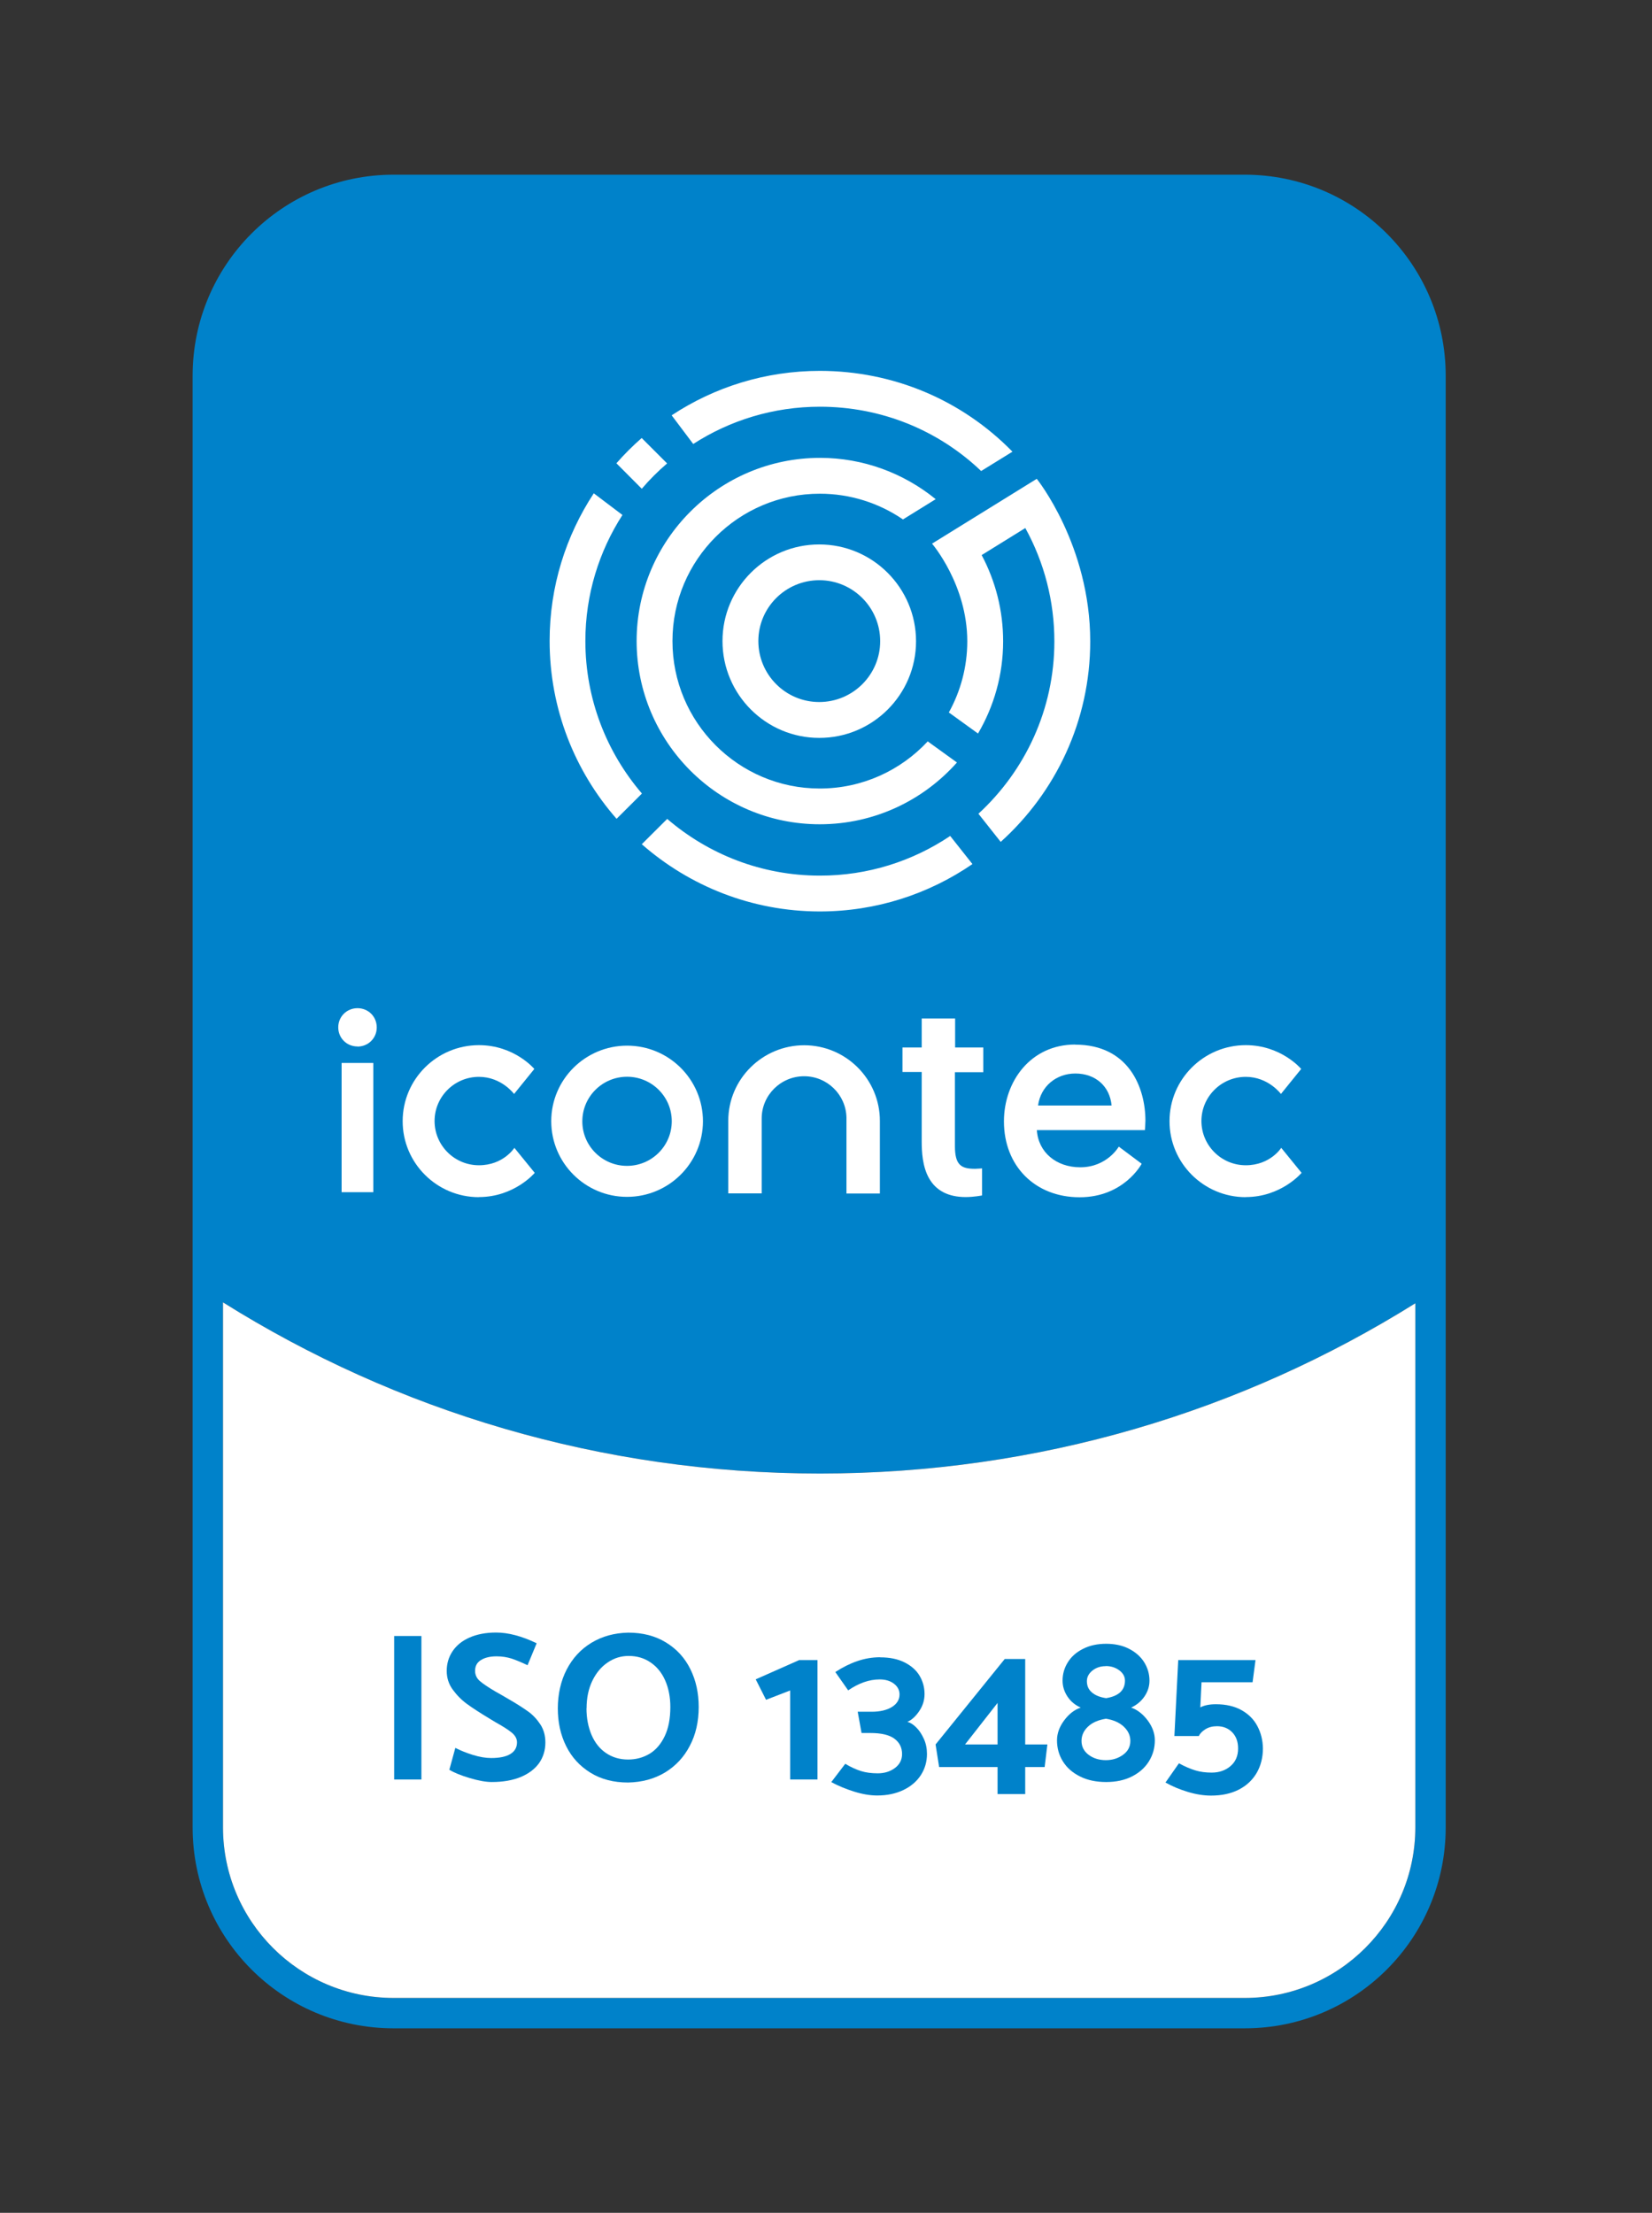 <?xml version="1.0" encoding="UTF-8"?>
<svg id="Capa_2" xmlns="http://www.w3.org/2000/svg" version="1.1" viewBox="0 0 163.12 218.5">
  <rect x="0" y="0" width="163.12" height="218.5" fill="#333333" stroke="none"/>
  <!-- Generator: Adobe Illustrator 29.2.1, SVG Export Plug-In . SVG Version: 2.1.0 Build 116)  -->
  <defs>
    <style>
      .st0 {
        fill: #242021;
      }

      .st1 {
        fill: #fff;
      }

      .st2 {
        fill: #0082ca;
      }
    </style>
  </defs>
  <g>
    <path class="st0" d="M266.8,201.78c-11.77,0-21.34-9.57-21.34-21.34V37.1c0-11.77,9.57-21.35,21.34-21.35h84.05c11.77,0,21.34,9.58,21.34,21.35v143.34c0,11.77-9.57,21.34-21.34,21.34h-84.05ZM251.46,180.44c0,8.46,6.88,15.34,15.34,15.34h84.05c8.46,0,15.34-6.88,15.34-15.34v-49.08c-17.3,10.24-37.05,15.64-57.29,15.64s-40.1-5.43-57.44-15.73v49.17Z"/>
    <path class="st1" d="M350.85,17.25c10.96,0,19.84,8.89,19.84,19.85v143.34c0,10.96-8.88,19.84-19.84,19.84h-84.05c-10.96,0-19.84-8.88-19.84-19.84V37.1c0-10.96,8.88-19.85,19.84-19.85h84.05M266.8,197.28h84.05c9.28,0,16.84-7.55,16.84-16.84v-51.75c-17.06,10.66-37.21,16.81-58.79,16.81s-41.85-6.19-58.94-16.9v51.84c0,9.29,7.55,16.84,16.84,16.84M350.85,14.25h-84.05c-12.59,0-22.84,10.25-22.84,22.85v143.34c0,12.59,10.25,22.84,22.84,22.84h84.05c12.59,0,22.84-10.25,22.84-22.84V37.1c0-12.6-10.25-22.85-22.84-22.85h0ZM266.8,194.28c-7.63,0-13.84-6.21-13.84-13.84v-46.57c17.02,9.59,36.25,14.63,55.94,14.63s38.81-5.01,55.79-14.55v46.49c0,7.63-6.21,13.84-13.84,13.84h-84.05Z"/>
  </g>
  <path class="st1" d="M367.69,128.69v51.75c0,9.29-7.56,16.84-16.84,16.84h-84.05c-9.29,0-16.84-7.55-16.84-16.84v-51.84c17.09,10.71,37.29,16.9,58.94,16.9s41.73-6.15,58.79-16.81Z"/>
  <g>
    <path class="st0" d="M266.86,175.71v-14.17h2.69v14.17h-2.69Z"/>
    <path class="st0" d="M272.3,174.78l.6-2.19c.51.26,1.1.5,1.75.7.65.2,1.25.3,1.79.3.83,0,1.46-.13,1.9-.4.43-.26.65-.65.65-1.15,0-.35-.17-.66-.51-.95-.34-.28-.86-.62-1.57-1.01l-.62-.38c-.93-.56-1.67-1.04-2.22-1.44s-1.02-.88-1.42-1.43c-.4-.55-.59-1.16-.59-1.84,0-.72.19-1.37.58-1.95.39-.58.95-1.03,1.68-1.35.73-.33,1.6-.49,2.62-.49,1.19,0,2.53.35,4,1.06l-.9,2.17c-.57-.28-1.09-.49-1.55-.65s-.97-.23-1.51-.23c-.62,0-1.14.12-1.53.36-.4.24-.59.6-.59,1.07,0,.4.16.74.47,1.01s.82.61,1.53,1.03l.67.38.6.35c.82.47,1.47.89,1.96,1.24.49.35.89.79,1.22,1.29.33.51.49,1.1.49,1.78,0,.76-.21,1.44-.62,2.02s-1.01,1.04-1.81,1.38c-.8.33-1.75.5-2.87.5-.58,0-1.31-.13-2.18-.39s-1.54-.53-2.01-.82Z"/>
    <path class="st0" d="M289.97,161.21c1.43,0,2.67.32,3.73.97s1.86,1.52,2.41,2.64c.55,1.11.82,2.35.82,3.73,0,1.44-.29,2.73-.88,3.84-.58,1.12-1.4,1.99-2.45,2.63-1.05.63-2.26.96-3.64.99-1.43,0-2.67-.32-3.72-.97-1.05-.65-1.85-1.52-2.4-2.63-.55-1.1-.82-2.34-.82-3.72s.29-2.71.86-3.83c.58-1.12,1.39-2.01,2.45-2.65,1.06-.64,2.26-.97,3.63-1ZM285.85,168.67c0,.99.17,1.86.5,2.64.33.77.81,1.37,1.43,1.79s1.34.64,2.18.64c.78,0,1.48-.19,2.12-.57.63-.38,1.13-.97,1.5-1.75.37-.78.55-1.74.55-2.87,0-.97-.17-1.84-.5-2.6s-.81-1.36-1.44-1.79c-.63-.43-1.35-.65-2.17-.65-.75,0-1.44.21-2.07.64s-1.14,1.03-1.52,1.81c-.38.79-.57,1.69-.57,2.72Z"/>
    <path class="st0" d="M305.96,175.71v-8.79l-2.38.92-1.02-2.02,4.29-1.9h1.81v11.79h-2.71Z"/>
    <path class="st0" d="M314.85,163.65c.93,0,1.73.16,2.39.49.66.33,1.16.76,1.49,1.31.33.55.5,1.16.5,1.82,0,.6-.17,1.16-.52,1.68s-.74.88-1.17,1.07c.28.07.57.25.87.54.3.29.55.67.76,1.13.21.46.31.96.31,1.5,0,.76-.2,1.46-.6,2.08-.4.62-.98,1.12-1.73,1.48-.75.36-1.61.54-2.58.54-.71,0-1.47-.13-2.27-.38s-1.56-.56-2.27-.94l1.38-1.81c.56.33,1.08.57,1.56.72.49.15,1.03.22,1.65.22.65,0,1.22-.17,1.69-.52.47-.35.71-.81.71-1.38,0-.65-.26-1.16-.77-1.53-.51-.37-1.3-.55-2.35-.55h-.88l-.38-2.1h1.38c.83,0,1.5-.16,2-.47s.75-.73.75-1.24c0-.42-.18-.77-.54-1.05-.36-.28-.83-.43-1.42-.43-1.03,0-2.06.36-3.1,1.08l-1.27-1.81c.72-.47,1.45-.83,2.17-1.08.72-.25,1.48-.38,2.27-.38Z"/>
    <path class="st0" d="M331.09,174.48h-1.92v2.67h-2.73v-2.67h-5.77l-.35-2.23,6.83-8.44h2.02v8.44h2.19l-.27,2.23ZM323.23,172.25h3.21v-4.1l-3.21,4.1Z"/>
    <path class="st0" d="M337.15,162.31c.86,0,1.62.16,2.26.49.65.33,1.15.77,1.5,1.32s.53,1.17.53,1.83c0,.57-.17,1.09-.5,1.57-.33.48-.77.84-1.31,1.09.61.21,1.15.63,1.62,1.26.47.63.71,1.29.71,1.97,0,.75-.2,1.44-.58,2.07-.39.63-.95,1.13-1.68,1.5-.73.37-1.58.55-2.55.55s-1.85-.18-2.58-.55c-.74-.37-1.3-.86-1.69-1.49-.39-.62-.58-1.32-.58-2.08,0-.68.24-1.34.71-1.97.47-.63,1.01-1.05,1.62-1.26-.54-.24-.98-.6-1.3-1.08-.33-.49-.49-1.01-.49-1.58,0-.67.18-1.28.53-1.83s.86-1,1.51-1.32c.65-.33,1.41-.49,2.27-.49ZM337.15,169.71c-.78.12-1.38.39-1.79.79-.42.4-.62.87-.62,1.4,0,.57.24,1.03.71,1.38.47.35,1.04.52,1.69.52s1.2-.17,1.69-.52.73-.81.73-1.38c0-.53-.21-.99-.64-1.4-.42-.4-1.01-.67-1.76-.79ZM337.11,164.52c-.51,0-.95.15-1.31.44-.36.29-.54.64-.54,1.04,0,.46.16.83.49,1.11.33.29.79.48,1.41.57.61-.1,1.07-.29,1.39-.58.31-.29.47-.67.47-1.15,0-.39-.18-.73-.55-1.01s-.82-.43-1.34-.43Z"/>
    <path class="st0" d="M346.3,171.42h-2.4l.38-7.5h7.63l-.29,2.19h-5.04l-.12,2.48c.4-.21.92-.31,1.54-.31,1,0,1.85.2,2.54.59.69.4,1.21.92,1.56,1.58s.53,1.39.54,2.2c0,.9-.21,1.71-.62,2.42s-1.01,1.26-1.78,1.65c-.77.39-1.68.58-2.72.58-.72,0-1.48-.12-2.28-.36-.8-.24-1.54-.55-2.22-.93l1.33-1.9c.58.32,1.12.55,1.6.7.49.15,1.03.22,1.63.22.75,0,1.37-.22,1.86-.65s.74-1.01.74-1.73c0-.67-.19-1.2-.58-1.6-.39-.4-.89-.6-1.5-.6-.44,0-.83.1-1.15.3-.32.2-.53.43-.65.68Z"/>
  </g>
  <g>
    <g>
      <path class="st1" d="M308.83,72.86c-5.27,0-9.55-4.29-9.55-9.56,0-5.27,4.29-9.55,9.56-9.54,5.27,0,9.55,4.29,9.55,9.56,0,5.27-4.29,9.55-9.56,9.54M308.84,57.29c-3.32,0-6.02,2.69-6.02,6.01,0,3.32,2.69,6.02,6.01,6.02,3.32,0,6.02-2.69,6.02-6.01,0-3.32-2.69-6.02-6.01-6.02"/>
      <path class="st1" d="M291.32,78.35c-3.48-4.06-5.58-9.32-5.58-15.06,0-4.58,1.35-8.85,3.66-12.44l-2.83-2.14c-2.75,4.19-4.36,9.19-4.36,14.57,0,6.72,2.49,12.87,6.61,17.57l2.51-2.5Z"/>
      <path class="st1" d="M288.81,45.75l2.5,2.51c.77-.9,1.6-1.73,2.5-2.5l-2.51-2.51c-.89.78-1.72,1.61-2.5,2.5"/>
      <path class="st1" d="M308.91,36.62c-5.41,0-10.44,1.61-14.65,4.39l2.13,2.83c3.61-2.33,7.91-3.68,12.51-3.68,6.03,0,11.66,2.29,15.92,6.35l3.09-1.91c-4.99-5.1-11.74-7.97-19.01-7.98"/>
      <path class="st1" d="M319.54,73.21c-2.66,2.86-6.45,4.65-10.66,4.65-8.03,0-14.55-6.54-14.54-14.57,0-8.03,6.54-14.55,14.56-14.54,2.97,0,5.82.91,8.2,2.54l3.23-2c-3.19-2.6-7.2-4.08-11.42-4.08-9.97,0-18.1,8.1-18.11,18.08,0,9.98,8.1,18.1,18.08,18.1,5.39,0,10.23-2.36,13.55-6.1l-2.88-2.08Z"/>
      <path class="st1" d="M321.77,82.54c-3.69,2.48-8.12,3.93-12.89,3.92-5.75,0-11.01-2.12-15.06-5.6l-2.51,2.5c4.7,4.12,10.84,6.63,17.56,6.64,5.6,0,10.79-1.73,15.09-4.68l-2.2-2.78Z"/>
      <path class="st1" d="M330.31,47.28l-10.34,6.4s3.48,4.05,3.48,9.64c0,2.55-.67,4.95-1.82,7.03l2.88,2.08c1.57-2.68,2.48-5.79,2.48-9.11,0-2.99-.73-5.9-2.12-8.51l4.31-2.67c1.88,3.41,2.87,7.25,2.87,11.19,0,6.73-2.9,12.79-7.5,17.02l2.2,2.78c5.42-4.88,8.84-11.95,8.84-19.8,0-9.5-5.28-16.05-5.28-16.05"/>
    </g>
    <g>
      <path class="st1" d="M289.86,103.25c-4.13,0-7.49,3.34-7.49,7.46,0,4.12,3.35,7.47,7.48,7.47,4.13,0,7.49-3.34,7.5-7.46,0-4.12-3.35-7.47-7.49-7.47M289.85,115.12c-2.44,0-4.42-1.98-4.41-4.4,0-2.43,1.98-4.4,4.42-4.4,2.44,0,4.42,1.98,4.41,4.4,0,2.43-1.98,4.4-4.42,4.4"/>
      <path class="st1" d="M264.8,117.72h-3.13s0-12.76,0-12.76h3.13s0,12.76,0,12.76ZM263.24,103.33c-1.07,0-1.9-.83-1.9-1.89,0-1.06.84-1.89,1.9-1.89,1.07,0,1.9.83,1.9,1.9,0,1.06-.84,1.89-1.9,1.89"/>
      <path class="st1" d="M307.36,103.21c-4.13,0-7.5,3.34-7.5,7.46,0,0,0,7.17,0,7.17h3.3s0-7.4,0-7.4c0-2.3,1.88-4.17,4.19-4.17,2.28,0,4.14,1.83,4.18,4.09v7.49s3.3,0,3.3,0v-7.17c0-4.12-3.35-7.47-7.48-7.47"/>
      <path class="st1" d="M324.9,115.37h0s-.49.04-.68.04c-1.35,0-1.99-.34-1.99-2.24v-7.3s2.8,0,2.8,0v-2.44s-2.78,0-2.78,0v-2.86s-3.3,0-3.3,0v2.86s-1.9,0-1.9,0v2.42s1.9,0,1.9,0v6.86c0,.99.07,2.45.7,3.59.69,1.26,1.92,1.9,3.64,1.9.83,0,1.62-.16,1.62-.16v-2.68Z"/>
      <path class="st1" d="M275.22,118.21c-4.15,0-7.53-3.37-7.52-7.51,0-4.14,3.38-7.5,7.53-7.5,3.51,0,5.47,2.35,5.47,2.35l-2,2.47s-1.24-1.69-3.47-1.69c-2.42,0-4.38,1.96-4.38,4.36,0,2.41,1.96,4.37,4.38,4.37s3.5-1.72,3.5-1.72l2.01,2.47s-2,2.39-5.51,2.39"/>
      <path class="st1" d="M350.94,118.21c-4.15,0-7.53-3.37-7.52-7.51,0-4.14,3.38-7.5,7.53-7.5,3.51,0,5.47,2.35,5.47,2.35l-2,2.47s-1.24-1.69-3.47-1.69c-2.42,0-4.38,1.96-4.38,4.36,0,2.41,1.96,4.37,4.38,4.37s3.5-1.72,3.5-1.72l2.01,2.47s-2,2.39-5.51,2.39"/>
      <path class="st1" d="M334.1,103.14c-4.39,0-7.03,3.64-7.03,7.59,0,4.4,3.07,7.49,7.47,7.49s6.13-3.31,6.13-3.31l-2.26-1.69s-1.15,2.04-3.81,2.04c-2.35,0-4.14-1.47-4.28-3.67h10.67s.05-.68.05-.93c0-3.22-1.61-7.51-6.94-7.51M330.44,109.15c.26-1.9,1.81-3.15,3.68-3.15,1.96,0,3.4,1.23,3.58,3.16h-7.26Z"/>
    </g>
  </g>
  <path class="st2" d="M122.91,17.25H38.86c-10.96,0-19.84,8.89-19.84,19.85v143.34c0,10.96,8.88,19.84,19.84,19.84h84.05c10.96,0,19.84-8.88,19.84-19.84V37.1c0-10.96-8.88-19.85-19.84-19.85ZM139.75,180.44c0,9.29-7.56,16.84-16.84,16.84H38.86c-9.29,0-16.84-7.55-16.84-16.84v-51.84c17.09,10.71,37.29,16.9,58.94,16.9s41.73-6.15,58.79-16.81v51.75Z"/>
  <path class="st1" d="M139.75,128.69v51.75c0,9.29-7.56,16.84-16.84,16.84H38.86c-9.29,0-16.84-7.55-16.84-16.84v-51.84c17.09,10.71,37.29,16.9,58.94,16.9s41.73-6.15,58.79-16.81Z"/>
  <g>
    <path class="st2" d="M38.92,175.71v-14.17h2.69v14.17h-2.69Z"/>
    <path class="st2" d="M44.36,174.78l.6-2.19c.51.26,1.1.5,1.75.7.65.2,1.25.3,1.79.3.83,0,1.47-.13,1.9-.4.43-.26.65-.65.65-1.15,0-.35-.17-.66-.51-.95-.34-.28-.87-.62-1.57-1.01l-.63-.38c-.93-.56-1.67-1.04-2.22-1.44s-1.02-.88-1.42-1.43c-.4-.55-.59-1.16-.59-1.84,0-.72.19-1.37.58-1.95s.95-1.03,1.68-1.35,1.6-.49,2.62-.49c1.19,0,2.53.35,4,1.06l-.9,2.17c-.57-.28-1.09-.49-1.55-.65-.47-.15-.97-.23-1.51-.23-.62,0-1.14.12-1.53.36-.4.24-.59.6-.59,1.07,0,.4.16.74.47,1.01s.82.61,1.53,1.03l.67.38.6.35c.82.47,1.47.89,1.96,1.24.49.35.89.79,1.22,1.29.33.51.49,1.1.49,1.78,0,.76-.21,1.44-.61,2.02-.41.58-1.01,1.04-1.81,1.38-.8.33-1.75.5-2.87.5-.58,0-1.31-.13-2.18-.39s-1.54-.53-2.01-.82Z"/>
    <path class="st2" d="M62.03,161.21c1.43,0,2.67.32,3.73.97s1.86,1.52,2.41,2.64c.55,1.11.82,2.35.82,3.73,0,1.44-.29,2.73-.88,3.84-.58,1.12-1.4,1.99-2.45,2.63-1.05.63-2.26.96-3.64.99-1.43,0-2.67-.32-3.72-.97s-1.85-1.52-2.4-2.63-.82-2.34-.82-3.72.29-2.71.87-3.83c.58-1.12,1.39-2.01,2.45-2.65,1.06-.64,2.26-.97,3.63-1ZM57.91,168.67c0,.99.17,1.86.5,2.64.33.77.81,1.37,1.43,1.79s1.34.64,2.18.64c.78,0,1.48-.19,2.12-.57.63-.38,1.13-.97,1.5-1.75.37-.78.55-1.74.55-2.87,0-.97-.17-1.84-.5-2.6-.33-.76-.81-1.36-1.44-1.79-.62-.43-1.35-.65-2.17-.65-.75,0-1.44.21-2.07.64-.63.42-1.14,1.03-1.52,1.81-.38.79-.57,1.69-.57,2.72Z"/>
    <path class="st2" d="M78.02,175.71v-8.79l-2.38.92-1.02-2.02,4.29-1.9h1.81v11.79h-2.71Z"/>
    <path class="st2" d="M86.91,163.65c.93,0,1.73.16,2.39.49.66.33,1.16.76,1.49,1.31s.5,1.16.5,1.82c0,.6-.17,1.16-.52,1.68-.35.52-.74.88-1.17,1.07.28.07.57.25.86.54.3.29.55.67.76,1.13.21.46.31.96.31,1.5,0,.76-.2,1.46-.6,2.08-.4.62-.98,1.12-1.73,1.48-.75.36-1.61.54-2.58.54-.71,0-1.47-.13-2.27-.38s-1.56-.56-2.27-.94l1.38-1.81c.55.33,1.08.57,1.56.72s1.04.22,1.65.22c.65,0,1.22-.17,1.69-.52.47-.35.71-.81.71-1.38,0-.65-.26-1.16-.77-1.53-.51-.37-1.3-.55-2.35-.55h-.88l-.38-2.1h1.38c.83,0,1.5-.16,2-.47.5-.31.75-.73.75-1.24,0-.42-.18-.77-.54-1.05-.36-.28-.83-.43-1.42-.43-1.03,0-2.06.36-3.11,1.08l-1.27-1.81c.72-.47,1.44-.83,2.17-1.08s1.48-.38,2.27-.38Z"/>
    <path class="st2" d="M103.15,174.48h-1.92v2.67h-2.73v-2.67h-5.77l-.35-2.23,6.83-8.44h2.02v8.44h2.19l-.27,2.23ZM95.29,172.25h3.21v-4.1l-3.21,4.1Z"/>
    <path class="st2" d="M109.21,162.31c.86,0,1.62.16,2.26.49.65.33,1.15.77,1.5,1.32.35.56.53,1.17.53,1.83,0,.57-.17,1.09-.5,1.57-.33.48-.77.84-1.31,1.09.61.21,1.15.63,1.63,1.26.47.63.71,1.29.71,1.97,0,.75-.19,1.44-.58,2.07-.39.63-.95,1.13-1.68,1.5-.73.37-1.58.55-2.55.55s-1.85-.18-2.58-.55c-.74-.37-1.3-.86-1.69-1.49-.39-.62-.58-1.32-.58-2.08,0-.68.24-1.34.71-1.97.47-.63,1.01-1.05,1.63-1.26-.54-.24-.98-.6-1.3-1.08s-.49-1.01-.49-1.58c0-.67.18-1.28.53-1.83.35-.56.86-1,1.51-1.32.65-.33,1.41-.49,2.27-.49ZM109.21,169.71c-.78.12-1.38.39-1.79.79-.42.4-.63.87-.63,1.4,0,.57.24,1.03.71,1.38.47.35,1.04.52,1.69.52s1.2-.17,1.69-.52.73-.81.73-1.38c0-.53-.21-.99-.64-1.4-.42-.4-1.01-.67-1.76-.79ZM109.17,164.52c-.51,0-.95.15-1.31.44-.36.29-.54.64-.54,1.04,0,.46.16.83.49,1.11.33.29.8.48,1.41.57.61-.1,1.07-.29,1.39-.58.31-.29.47-.67.47-1.15,0-.39-.18-.73-.55-1.01s-.82-.43-1.34-.43Z"/>
    <path class="st2" d="M118.36,171.42h-2.4l.38-7.5h7.63l-.29,2.19h-5.04l-.12,2.48c.4-.21.92-.31,1.54-.31,1,0,1.85.2,2.54.59s1.22.92,1.56,1.58c.35.66.53,1.39.54,2.2,0,.9-.21,1.71-.62,2.42-.42.71-1.01,1.26-1.78,1.65-.77.39-1.68.58-2.72.58-.72,0-1.48-.12-2.28-.36-.8-.24-1.54-.55-2.22-.93l1.33-1.9c.58.32,1.12.55,1.61.7.49.15,1.03.22,1.62.22.75,0,1.37-.22,1.87-.65s.74-1.01.74-1.73c0-.67-.19-1.2-.58-1.6-.39-.4-.89-.6-1.5-.6-.45,0-.83.1-1.15.3-.32.2-.54.43-.65.68Z"/>
  </g>
  <g>
    <g>
      <path class="st1" d="M80.89,72.86c-5.27,0-9.55-4.29-9.55-9.56,0-5.27,4.29-9.55,9.56-9.54,5.27,0,9.55,4.29,9.55,9.56,0,5.27-4.29,9.55-9.56,9.54M80.9,57.29c-3.32,0-6.02,2.69-6.02,6.01,0,3.32,2.69,6.02,6.01,6.02,3.32,0,6.02-2.69,6.02-6.01,0-3.32-2.69-6.02-6.01-6.02"/>
      <path class="st1" d="M63.38,78.35c-3.48-4.06-5.58-9.32-5.58-15.06,0-4.58,1.35-8.85,3.66-12.44l-2.83-2.14c-2.75,4.19-4.36,9.19-4.36,14.57,0,6.72,2.49,12.87,6.61,17.57l2.51-2.5Z"/>
      <path class="st1" d="M60.87,45.75l2.5,2.51c.77-.9,1.6-1.73,2.5-2.5l-2.51-2.51c-.89.78-1.72,1.61-2.5,2.5"/>
      <path class="st1" d="M80.97,36.62c-5.41,0-10.44,1.61-14.65,4.39l2.13,2.83c3.61-2.33,7.91-3.68,12.51-3.68,6.03,0,11.66,2.29,15.92,6.35l3.09-1.91c-4.99-5.1-11.74-7.97-19.01-7.98"/>
      <path class="st1" d="M91.6,73.21c-2.66,2.86-6.45,4.65-10.66,4.65-8.03,0-14.55-6.54-14.54-14.57,0-8.03,6.54-14.55,14.56-14.54,2.97,0,5.82.91,8.2,2.54l3.23-2c-3.19-2.6-7.2-4.08-11.42-4.08-9.97,0-18.1,8.1-18.11,18.08,0,9.98,8.1,18.1,18.08,18.1,5.39,0,10.23-2.36,13.55-6.1l-2.88-2.08Z"/>
      <path class="st1" d="M93.83,82.54c-3.69,2.48-8.12,3.93-12.89,3.92-5.75,0-11.01-2.12-15.06-5.6l-2.51,2.5c4.7,4.12,10.84,6.63,17.56,6.64,5.6,0,10.79-1.73,15.09-4.68l-2.2-2.78Z"/>
      <path class="st1" d="M102.37,47.28l-10.34,6.4s3.48,4.05,3.48,9.64c0,2.55-.67,4.95-1.82,7.03l2.88,2.08c1.57-2.68,2.48-5.79,2.48-9.11,0-2.99-.73-5.9-2.12-8.51l4.31-2.67c1.88,3.41,2.87,7.25,2.87,11.19,0,6.73-2.9,12.79-7.5,17.02l2.2,2.78c5.42-4.88,8.84-11.95,8.84-19.8,0-9.5-5.28-16.05-5.28-16.05"/>
    </g>
    <g>
      <path class="st1" d="M61.92,103.25c-4.13,0-7.49,3.34-7.49,7.46,0,4.12,3.35,7.47,7.48,7.47,4.13,0,7.49-3.34,7.5-7.46,0-4.12-3.35-7.47-7.49-7.47M61.91,115.12c-2.44,0-4.42-1.98-4.41-4.4,0-2.43,1.98-4.4,4.42-4.4,2.44,0,4.42,1.98,4.41,4.4,0,2.43-1.98,4.4-4.42,4.4"/>
      <path class="st1" d="M36.86,117.72h-3.13s0-12.76,0-12.76h3.13s0,12.76,0,12.76ZM35.3,103.33c-1.07,0-1.9-.83-1.9-1.89,0-1.06.84-1.89,1.9-1.89,1.07,0,1.9.83,1.9,1.9,0,1.06-.84,1.89-1.9,1.89"/>
      <path class="st1" d="M79.41,103.21c-4.13,0-7.5,3.34-7.5,7.46,0,0,0,7.17,0,7.17h3.3s0-7.4,0-7.4c0-2.3,1.88-4.17,4.19-4.17,2.28,0,4.14,1.83,4.18,4.09v7.49s3.3,0,3.3,0v-7.17c0-4.12-3.35-7.47-7.48-7.47"/>
      <path class="st1" d="M96.96,115.37h0s-.49.04-.68.04c-1.35,0-1.99-.34-1.99-2.24v-7.3s2.8,0,2.8,0v-2.44s-2.78,0-2.78,0v-2.86s-3.3,0-3.3,0v2.86s-1.9,0-1.9,0v2.42s1.9,0,1.9,0v6.86c0,.99.07,2.45.7,3.59.69,1.26,1.92,1.9,3.64,1.9.83,0,1.62-.16,1.62-.16v-2.68Z"/>
      <path class="st1" d="M47.28,118.21c-4.15,0-7.53-3.37-7.52-7.51,0-4.14,3.38-7.5,7.53-7.5,3.51,0,5.47,2.35,5.47,2.35l-2,2.47s-1.24-1.69-3.47-1.69c-2.42,0-4.38,1.96-4.38,4.36,0,2.41,1.96,4.37,4.38,4.37s3.5-1.72,3.5-1.72l2.01,2.47s-2,2.39-5.51,2.39"/>
      <path class="st1" d="M123,118.21c-4.15,0-7.53-3.37-7.52-7.51,0-4.14,3.38-7.5,7.53-7.5,3.51,0,5.47,2.35,5.47,2.35l-2,2.47s-1.24-1.69-3.47-1.69c-2.42,0-4.38,1.96-4.38,4.36,0,2.41,1.96,4.37,4.38,4.37s3.5-1.72,3.5-1.72l2.01,2.47s-2,2.39-5.51,2.39"/>
      <path class="st1" d="M106.16,103.14c-4.39,0-7.03,3.64-7.03,7.59,0,4.4,3.07,7.49,7.47,7.49s6.13-3.31,6.13-3.31l-2.26-1.69s-1.15,2.04-3.81,2.04c-2.35,0-4.14-1.47-4.28-3.67h10.67s.05-.68.05-.93c0-3.22-1.61-7.51-6.94-7.51M102.5,109.15c.26-1.9,1.81-3.15,3.68-3.15,1.96,0,3.4,1.23,3.58,3.16h-7.26Z"/>
    </g>
  </g>
</svg>